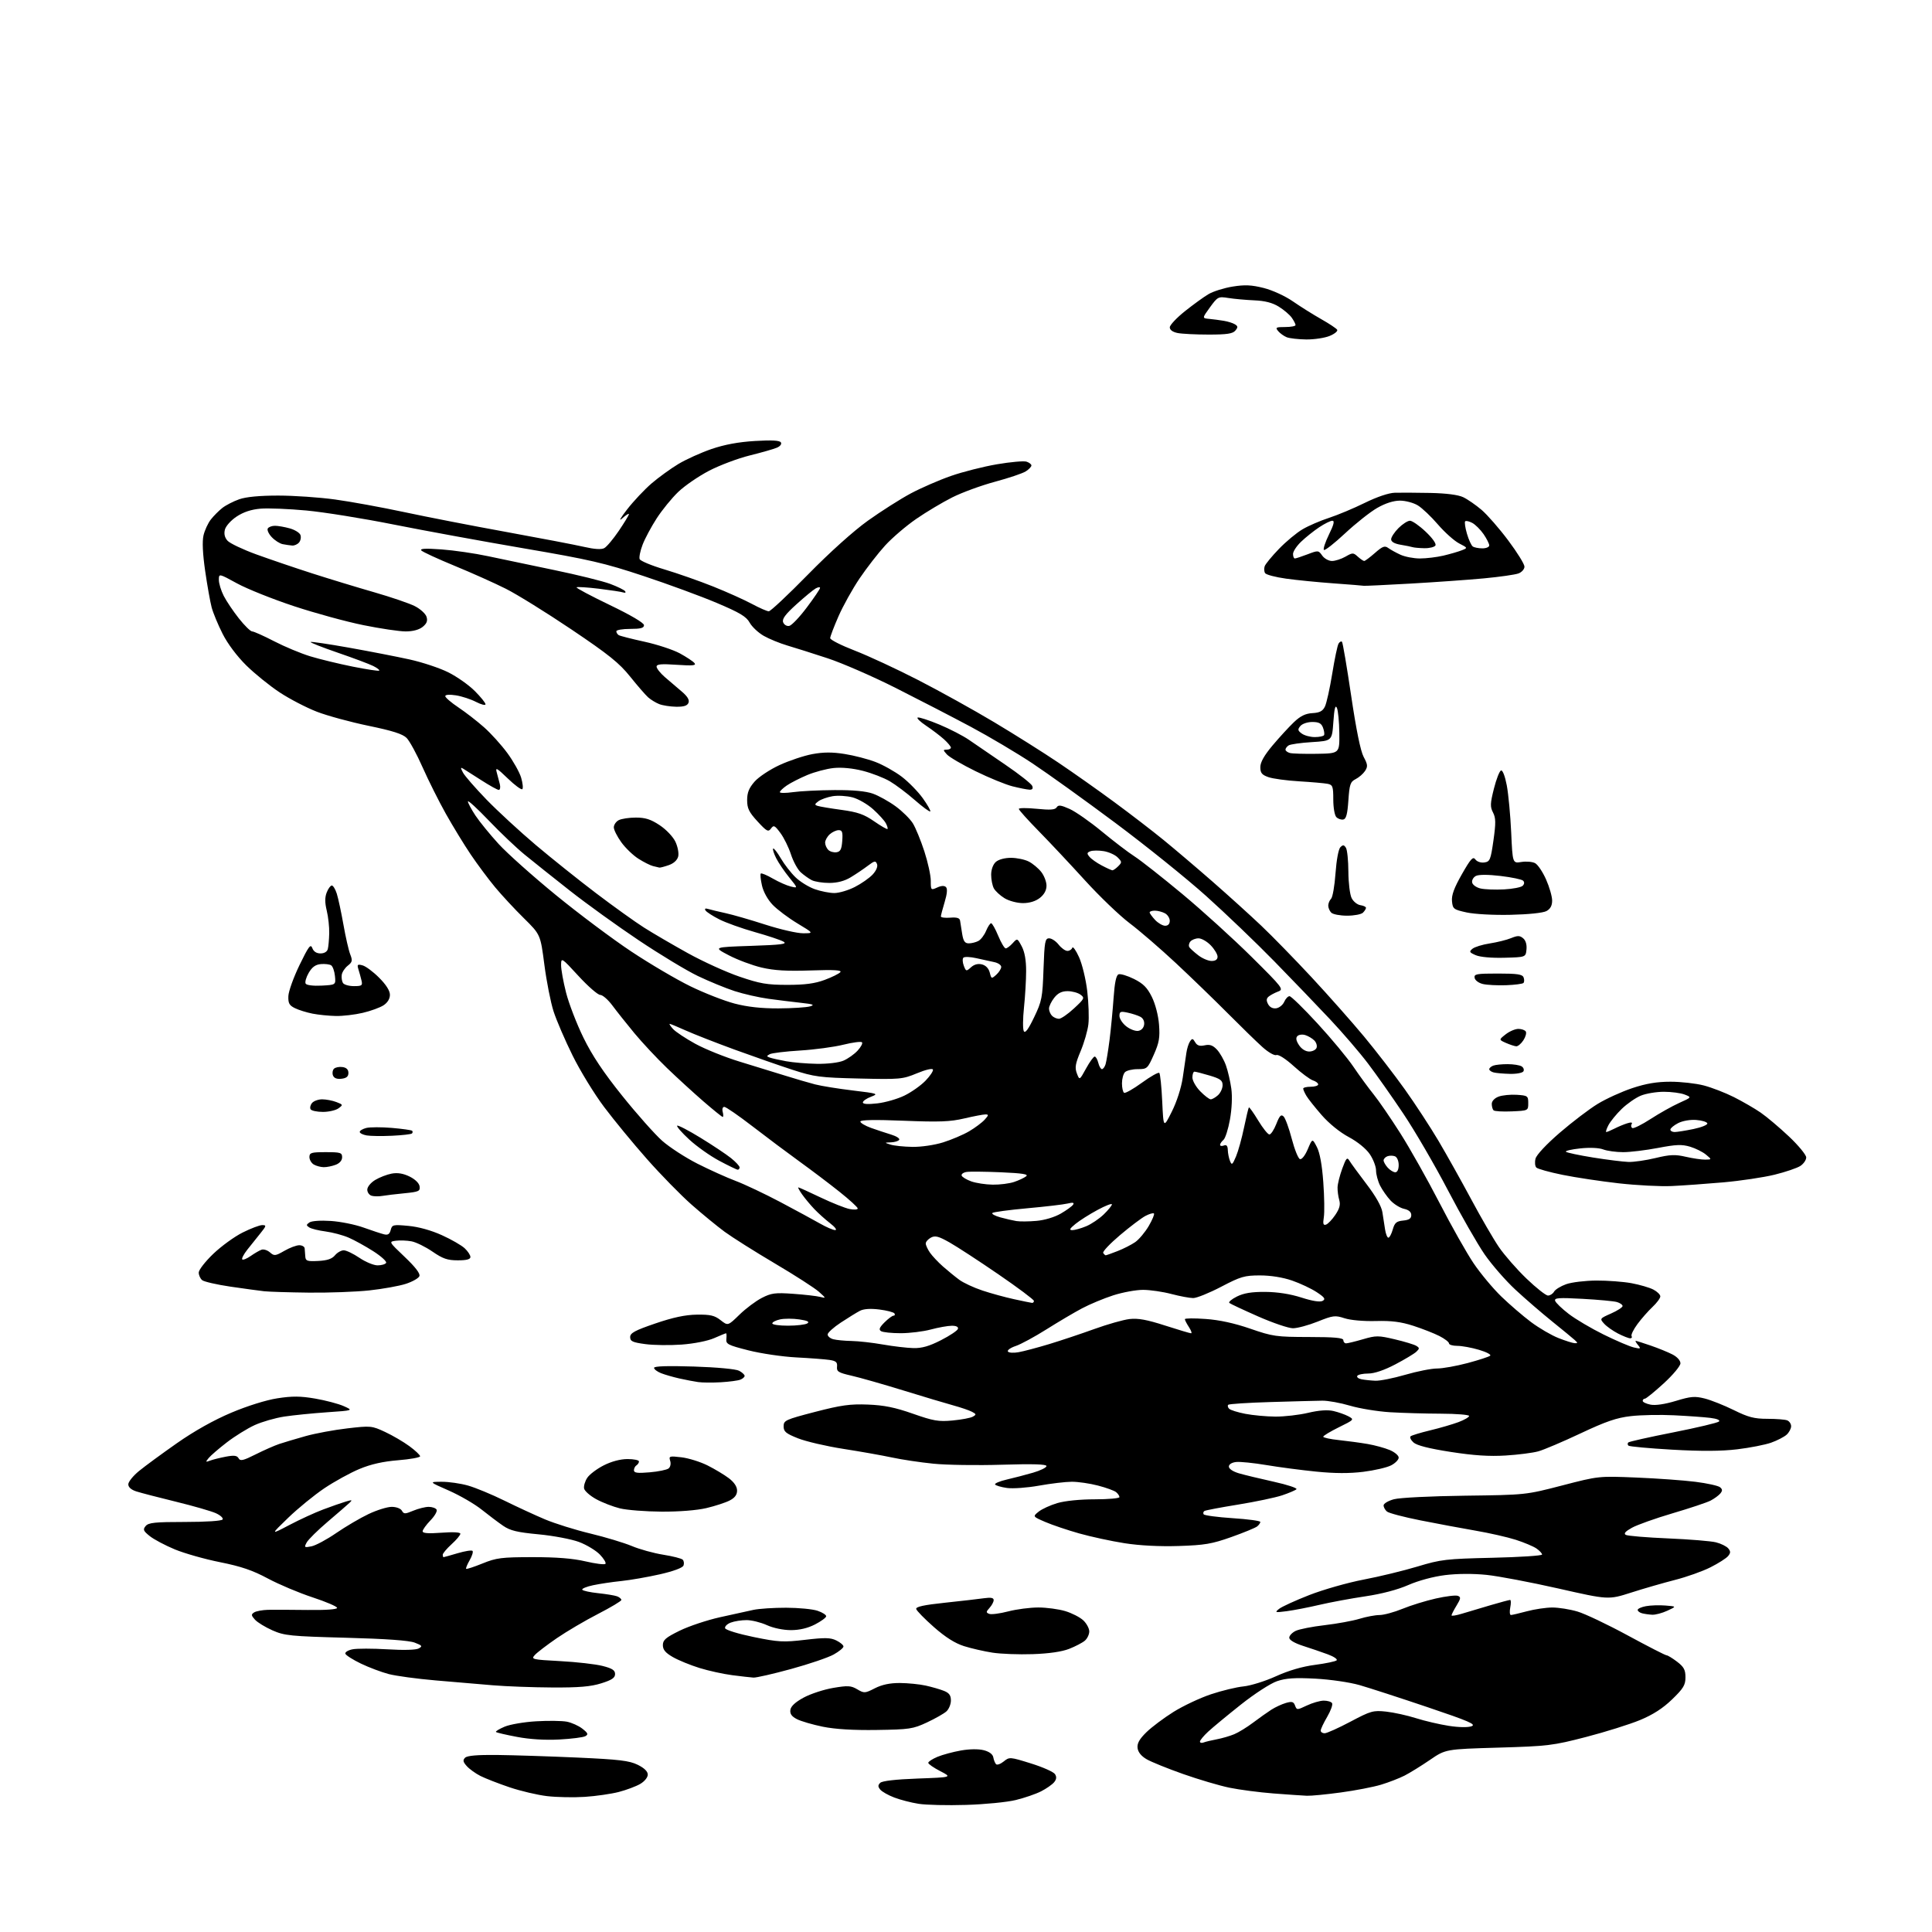<?xml version="1.0" encoding="UTF-8" standalone="no"?>
<svg 
  version="1.1" 
  xmlns="http://www.w3.org/2000/svg" 
  xmlns:xlink="http://www.w3.org/1999/xlink" 
  xmlns:svg="http://www.w3.org/2000/svg"
  xmlns:rdf="http://www.w3.org/1999/02/22-rdf-syntax-ns#"
  xmlns:cc="http://creativecommons.org/ns#"
  xmlns:dc="http://purl.org/dc/elements/1.1/"
  viewBox="0 0 768 768"
  width="768"
  height="768"
>
<style>svg {background-color: white; }</style>"
<path stroke="none" fill="black" fill-rule="evenodd" d="M384.00,717.48C376.57,717.71 368.09,717.51 365.15,717.04C362.20,716.58 357.85,715.45 355.48,714.54C353.10,713.64 350.60,712.22 349.92,711.40C348.96,710.24 348.95,709.65 349.89,708.71C350.66,707.94 356.04,707.32 364.80,707.00C378.50,706.50 378.50,706.50 373.75,704.05C371.14,702.70 369.00,701.22 369.00,700.75C369.00,700.28 370.64,699.21 372.65,698.37C374.66,697.53 378.85,696.40 381.97,695.85C385.42,695.24 388.99,695.20 391.07,695.74C393.26,696.30 394.62,697.33 394.85,698.56C395.04,699.63 395.53,700.86 395.94,701.29C396.35,701.72 397.72,701.24 398.99,700.21C401.26,698.37 401.45,698.38 409.84,701.00C414.54,702.46 418.83,704.37 419.38,705.25C420.09,706.36 419.98,707.32 419.01,708.49C418.25,709.40 415.93,711.02 413.85,712.08C411.77,713.14 407.24,714.70 403.78,715.54C400.33,716.39 391.43,717.26 384.00,717.48zM232.50,714.28C228.10,714.57 221.35,714.44 217.50,713.99C213.65,713.54 206.90,711.95 202.50,710.46C198.10,708.97 192.93,706.95 191.00,705.98C189.07,705.01 186.63,703.25 185.57,702.08C184.05,700.40 183.91,699.69 184.87,698.73C185.72,697.88 189.73,697.54 197.80,697.63C204.23,697.71 218.50,698.17 229.50,698.66C246.16,699.41 250.17,699.89 253.50,701.53C256.12,702.82 257.50,704.17 257.50,705.44C257.50,706.55 256.20,708.15 254.50,709.14C252.84,710.11 249.02,711.54 246.00,712.33C242.97,713.11 236.90,713.99 232.50,714.28zM519.50,713.84C517.85,713.77 511.88,713.36 506.23,712.93C500.58,712.49 492.70,711.46 488.73,710.64C484.75,709.82 476.47,707.37 470.31,705.20C464.16,703.03 457.63,700.39 455.81,699.33C453.67,698.09 452.39,696.50 452.20,694.86C451.98,693.01 452.93,691.32 455.70,688.60C457.79,686.55 462.65,682.91 466.50,680.50C470.35,678.10 477.03,674.95 481.35,673.51C485.67,672.06 491.52,670.65 494.35,670.37C497.18,670.08 502.98,668.27 507.24,666.33C512.26,664.05 517.71,662.46 522.74,661.81C527.01,661.25 530.88,660.44 531.33,660.01C531.79,659.58 530.22,658.51 527.83,657.63C525.45,656.75 521.02,655.24 518.00,654.27C514.59,653.17 512.50,651.93 512.50,651.01C512.50,650.20 513.66,648.97 515.07,648.29C516.49,647.61 521.67,646.60 526.57,646.03C531.48,645.46 537.71,644.32 540.41,643.50C543.11,642.67 546.71,642.00 548.41,642.00C550.11,641.99 554.20,640.88 557.50,639.53C560.80,638.17 566.77,636.33 570.76,635.43C574.75,634.53 578.69,634.05 579.51,634.37C580.79,634.86 580.71,635.42 579.01,638.22C577.91,640.02 577.01,641.78 577.00,642.13C577.00,642.47 578.91,642.16 581.25,641.44C583.59,640.72 588.68,639.20 592.57,638.07C596.46,636.93 599.94,636.00 600.30,636.00C600.66,636.00 600.68,637.35 600.35,639.00C600.02,640.65 600.14,641.99 600.62,641.99C601.11,641.98 603.98,641.31 607.00,640.50C610.02,639.69 614.56,639.02 617.07,639.01C619.58,639.01 624.08,639.72 627.07,640.61C630.06,641.49 639.05,645.76 647.06,650.11C655.06,654.45 662.00,658.00 662.46,658.00C662.93,658.00 664.82,659.15 666.66,660.55C669.37,662.62 670.00,663.79 670.00,666.74C670.00,669.83 669.19,671.17 664.71,675.51C661.04,679.07 657.12,681.59 651.96,683.74C647.86,685.44 638.20,688.47 630.50,690.47C617.26,693.90 615.36,694.13 595.58,694.71C574.65,695.32 574.65,695.32 568.41,699.60C564.97,701.95 560.43,704.76 558.33,705.83C556.22,706.90 552.02,708.53 549.00,709.44C545.98,710.36 538.77,711.75 533.00,712.53C527.23,713.32 521.15,713.91 519.50,713.84zM478.43,692.67C479.21,692.36 481.58,691.80 483.68,691.40C485.78,691.01 488.90,690.10 490.62,689.38C492.34,688.67 495.71,686.60 498.12,684.78C500.53,682.97 503.79,680.65 505.38,679.63C506.96,678.62 509.57,677.41 511.18,676.95C513.58,676.26 514.23,676.44 514.80,677.98C515.48,679.81 515.60,679.81 519.50,677.96C521.70,676.92 524.71,676.05 526.19,676.03C527.67,676.02 529.17,676.46 529.52,677.03C529.87,677.60 529.00,680.04 527.58,682.46C526.16,684.88 525.00,687.34 525.00,687.93C525.00,688.52 525.70,689.00 526.56,689.00C527.43,689.00 532.04,686.93 536.81,684.40C544.94,680.10 545.86,679.84 551.00,680.39C554.02,680.72 559.37,681.89 562.87,683.00C566.37,684.11 572.24,685.48 575.91,686.05C579.89,686.67 583.54,686.73 584.96,686.21C586.94,685.48 584.02,684.21 567.42,678.61C556.46,674.91 544.35,670.98 540.50,669.87C536.58,668.74 528.83,667.61 522.87,667.29C514.66,666.86 511.20,667.09 507.63,668.30C505.05,669.18 498.70,673.29 493.26,677.61C487.89,681.87 482.04,686.71 480.25,688.37C478.46,690.03 477.00,691.80 477.00,692.30C477.00,692.80 477.64,692.97 478.43,692.67zM222.33,691.48C216.72,691.78 210.60,691.41 205.56,690.45C201.19,689.63 197.41,688.75 197.16,688.49C196.90,688.23 198.45,687.29 200.60,686.38C202.74,685.48 208.39,684.51 213.14,684.24C217.89,683.96 223.36,684.03 225.29,684.39C227.22,684.76 230.01,686.01 231.50,687.18C233.75,688.95 233.95,689.45 232.68,690.16C231.84,690.63 227.19,691.22 222.33,691.48zM348.50,687.69C339.24,687.83 332.00,687.39 327.10,686.40C323.04,685.57 318.40,684.22 316.79,683.39C314.69,682.31 313.96,681.27 314.19,679.69C314.39,678.24 316.19,676.59 319.50,674.80C322.25,673.32 327.52,671.59 331.21,670.97C337.04,669.98 338.28,670.05 340.78,671.53C343.51,673.14 343.83,673.13 347.78,671.11C350.61,669.67 353.75,669.01 357.71,669.02C360.89,669.04 365.52,669.50 368.00,670.05C370.48,670.60 373.74,671.54 375.25,672.15C377.31,672.97 378.00,673.93 378.00,675.97C378.00,677.46 377.20,679.41 376.22,680.30C375.25,681.18 371.76,683.16 368.47,684.70C362.93,687.29 361.50,687.50 348.50,687.69zM219.50,670.80C211.80,670.76 201.22,670.37 196.00,669.93C190.78,669.50 180.49,668.62 173.15,667.99C165.80,667.36 157.43,666.22 154.53,665.47C151.64,664.71 146.66,662.84 143.46,661.30C140.27,659.76 137.49,658.00 137.29,657.38C137.09,656.77 138.36,655.98 140.12,655.63C141.89,655.27 148.13,655.28 154.00,655.63C160.53,656.03 165.37,655.89 166.46,655.28C168.03,654.40 167.84,654.12 164.87,652.98C162.64,652.11 153.42,651.45 137.50,651.03C115.47,650.44 113.07,650.20 108.32,648.10C105.47,646.84 102.34,644.93 101.36,643.85C99.83,642.15 99.78,641.75 101.04,640.95C101.84,640.45 104.30,639.99 106.50,639.93C108.70,639.88 115.79,639.91 122.25,639.99C129.44,640.09 134.00,639.76 134.00,639.16C134.00,638.61 129.61,636.73 124.25,634.97C118.89,633.21 110.90,629.84 106.50,627.49C100.43,624.23 95.85,622.67 87.50,621.00C81.45,619.80 73.35,617.50 69.50,615.91C65.65,614.31 61.16,611.93 59.53,610.62C56.96,608.56 56.74,608.02 57.90,606.62C59.02,605.27 61.59,605.00 73.56,605.00C81.94,605.00 88.14,604.59 88.49,604.01C88.83,603.46 87.62,602.34 85.80,601.52C83.99,600.70 76.88,598.65 70.00,596.97C63.12,595.29 56.04,593.45 54.25,592.88C52.17,592.22 51.00,591.20 51.00,590.04C51.00,589.05 52.92,586.66 55.27,584.74C57.63,582.81 64.40,577.84 70.33,573.69C77.23,568.86 85.00,564.50 91.92,561.58C98.33,558.87 105.79,556.54 110.25,555.85C116.16,554.93 119.38,554.95 125.29,555.96C129.42,556.67 134.54,558.02 136.65,558.96C140.50,560.68 140.50,560.68 130.00,561.40C124.22,561.80 116.58,562.57 113.00,563.11C109.42,563.66 104.13,565.18 101.24,566.50C98.35,567.82 93.38,570.90 90.19,573.35C87.01,575.80 83.75,578.61 82.95,579.59C81.63,581.21 81.68,581.31 83.50,580.62C84.60,580.20 87.42,579.50 89.77,579.05C93.07,578.43 94.22,578.58 94.85,579.69C95.52,580.89 96.66,580.63 101.58,578.16C104.83,576.52 109.08,574.65 111.00,574.00C112.92,573.36 117.65,571.95 121.50,570.87C125.35,569.79 132.81,568.41 138.07,567.80C147.36,566.72 147.80,566.76 153.07,569.22C156.06,570.61 160.41,573.16 162.75,574.88C165.09,576.60 167.00,578.41 167.00,578.89C167.00,579.37 163.06,580.08 158.25,580.47C152.24,580.96 147.43,582.04 142.88,583.94C139.25,585.45 132.98,588.90 128.96,591.59C124.95,594.29 118.47,599.57 114.58,603.33C107.50,610.17 107.50,610.17 115.00,606.23C119.12,604.06 125.20,601.27 128.50,600.03C131.80,598.79 135.83,597.38 137.45,596.90C139.97,596.15 140.19,596.22 138.95,597.39C138.15,598.14 134.25,601.53 130.27,604.91C126.29,608.29 122.53,612.01 121.90,613.18C120.84,615.16 120.96,615.26 123.82,614.69C125.50,614.35 129.94,611.97 133.68,609.39C137.43,606.82 143.20,603.42 146.50,601.86C149.80,600.29 153.94,599.00 155.70,599.00C157.53,599.00 159.27,599.65 159.76,600.53C160.53,601.90 160.99,601.90 164.27,600.53C166.29,599.69 169.05,599.00 170.41,599.00C171.77,599.00 173.18,599.49 173.55,600.09C173.92,600.68 172.82,602.62 171.11,604.38C169.40,606.15 168.00,608.10 168.00,608.72C168.00,609.50 170.27,609.67 175.50,609.28C180.13,608.93 183.00,609.09 183.00,609.69C183.00,610.24 181.43,612.11 179.50,613.86C177.57,615.62 176.00,617.49 176.00,618.02C176.00,618.56 176.14,619.00 176.32,619.00C176.49,619.00 179.01,618.29 181.92,617.43C184.82,616.57 187.48,616.15 187.83,616.50C188.18,616.84 187.67,618.51 186.70,620.20C185.73,621.89 185.10,623.43 185.30,623.63C185.50,623.83 188.43,622.87 191.81,621.50C197.33,619.26 199.37,619.00 211.73,618.99C221.19,618.98 227.77,619.50 232.74,620.67C236.72,621.60 240.28,622.05 240.66,621.67C241.04,621.29 240.07,619.64 238.49,617.99C236.92,616.35 233.18,614.09 230.17,612.96C227.17,611.84 219.94,610.47 214.11,609.92C205.60,609.12 202.81,608.45 200.00,606.52C198.07,605.20 194.22,602.29 191.43,600.07C188.64,597.84 182.79,594.45 178.43,592.53C170.50,589.05 170.50,589.05 175.57,589.03C178.36,589.01 183.08,589.69 186.07,590.54C189.06,591.39 195.55,594.08 200.50,596.52C205.45,598.96 212.72,602.32 216.66,603.98C220.61,605.64 228.71,608.17 234.66,609.60C240.62,611.03 248.03,613.27 251.13,614.56C254.22,615.86 259.85,617.42 263.63,618.02C267.41,618.62 270.90,619.51 271.38,619.99C271.87,620.47 272.01,621.53 271.70,622.33C271.36,623.23 267.68,624.59 262.32,625.81C257.47,626.91 250.57,628.11 247.00,628.48C243.43,628.84 238.36,629.60 235.74,630.16C233.13,630.71 231.20,631.52 231.46,631.94C231.72,632.36 234.58,632.98 237.80,633.32C241.03,633.66 244.42,634.22 245.33,634.57C246.25,634.93 247.00,635.57 247.00,636.01C247.00,636.44 242.84,638.93 237.75,641.55C232.66,644.16 225.29,648.50 221.36,651.19C217.44,653.89 213.49,656.90 212.60,657.89C211.04,659.61 211.49,659.72 222.73,660.32C229.21,660.67 236.75,661.53 239.50,662.23C243.37,663.21 244.50,663.94 244.50,665.46C244.50,666.97 243.22,667.83 239.00,669.15C234.82,670.46 230.13,670.86 219.50,670.80zM299.51,666.87C298.40,666.80 294.60,666.37 291.06,665.91C287.52,665.45 281.67,664.17 278.06,663.05C274.45,661.93 269.70,659.99 267.50,658.73C264.53,657.03 263.50,655.80 263.50,653.97C263.50,651.92 264.63,650.95 270.19,648.22C273.87,646.42 281.07,644.02 286.19,642.88C291.31,641.74 297.30,640.42 299.50,639.95C301.70,639.47 307.55,639.09 312.50,639.10C317.45,639.11 323.07,639.65 325.00,640.31C326.93,640.96 328.46,641.95 328.42,642.50C328.37,643.05 326.37,644.51 323.96,645.75C321.08,647.23 317.80,648.00 314.40,648.00C311.37,648.00 307.40,647.18 304.86,646.02C302.46,644.93 298.84,644.03 296.82,644.02C294.79,644.01 291.94,644.45 290.48,645.01C289.03,645.56 288.02,646.57 288.25,647.26C288.47,647.95 293.53,649.50 299.58,650.74C309.48,652.77 311.40,652.87 320.07,651.85C327.94,650.92 330.15,650.97 332.46,652.11C334.01,652.87 335.29,653.95 335.29,654.50C335.30,655.05 333.55,656.49 331.40,657.69C329.24,658.90 321.64,661.48 314.50,663.44C307.36,665.40 300.62,666.94 299.51,666.87zM410.50,657.55C405.00,657.74 397.80,657.47 394.50,656.95C391.20,656.44 386.13,655.28 383.24,654.37C379.64,653.24 375.85,650.84 371.24,646.79C367.53,643.52 364.37,640.29 364.21,639.60C364.00,638.70 367.26,637.99 375.71,637.10C382.19,636.41 389.19,635.61 391.25,635.31C393.91,634.94 395.00,635.15 395.00,636.06C395.00,636.77 394.26,638.16 393.36,639.15C391.93,640.74 391.91,641.03 393.24,641.54C394.07,641.86 397.46,641.42 400.77,640.56C404.08,639.70 409.46,639.00 412.74,639.00C416.01,639.00 420.83,639.65 423.46,640.44C426.09,641.23 429.31,642.88 430.62,644.11C431.93,645.34 433.00,647.33 433.00,648.52C433.00,649.71 432.21,651.36 431.25,652.19C430.29,653.01 427.48,654.48 425.00,655.45C422.09,656.59 416.96,657.33 410.50,657.55zM656.78,641.88C655.53,641.82 653.71,641.56 652.75,641.31C651.79,641.06 651.00,640.46 651.00,639.97C651.00,639.49 652.47,638.81 654.27,638.48C656.07,638.14 659.56,638.02 662.02,638.22C666.50,638.57 666.50,638.57 662.78,640.29C660.74,641.23 658.04,641.95 656.78,641.88zM511.50,640.47C506.86,641.07 506.64,641.00 508.44,639.56C509.50,638.70 514.91,636.23 520.46,634.06C526.01,631.89 535.71,629.13 542.02,627.92C548.34,626.72 558.00,624.37 563.50,622.71C572.81,619.90 574.86,619.66 593.25,619.24C604.11,618.99 613.00,618.41 613.00,617.95C613.00,617.49 612.01,616.42 610.80,615.57C609.59,614.72 605.87,613.16 602.55,612.09C599.22,611.03 592.00,609.39 586.50,608.45C581.00,607.50 571.14,605.66 564.60,604.36C558.05,603.06 552.09,601.49 551.35,600.87C550.61,600.26 550.00,599.15 550.00,598.42C550.00,597.68 551.85,596.58 554.12,595.97C556.41,595.35 568.91,594.73 582.37,594.56C606.50,594.25 606.50,594.25 621.00,590.49C635.50,586.73 635.50,586.73 650.50,587.35C658.75,587.69 669.31,588.45 673.97,589.04C678.63,589.63 683.02,590.60 683.73,591.19C684.74,592.03 684.76,592.58 683.84,593.70C683.18,594.49 681.44,595.75 679.97,596.52C678.50,597.28 671.72,599.54 664.90,601.55C658.08,603.56 650.80,606.15 648.73,607.30C646.07,608.77 645.35,609.62 646.28,610.14C647.01,610.55 654.56,611.18 663.06,611.54C671.55,611.90 680.14,612.60 682.13,613.10C684.13,613.60 686.32,614.69 687.01,615.51C687.99,616.70 687.98,617.32 686.93,618.58C686.21,619.45 683.07,621.45 679.95,623.02C676.84,624.60 670.51,626.85 665.89,628.03C661.28,629.21 653.42,631.47 648.44,633.07C639.38,635.97 639.38,635.97 619.46,631.45C608.50,628.97 595.66,626.53 590.93,626.04C585.62,625.50 579.31,625.53 574.46,626.13C569.79,626.71 563.84,628.31 559.83,630.07C555.61,631.93 549.20,633.61 542.78,634.56C537.13,635.40 528.90,636.92 524.50,637.95C520.10,638.98 514.25,640.11 511.50,640.47zM468.50,614.56C460.92,614.80 453.00,614.39 447.00,613.45C441.77,612.63 433.68,610.88 429.00,609.56C424.32,608.24 418.25,606.19 415.50,605.00C410.50,602.84 410.50,602.84 412.85,600.93C414.14,599.88 417.49,598.34 420.28,597.51C423.31,596.61 429.34,596.00 435.18,596.00C440.58,596.00 445.00,595.61 445.00,595.12C445.00,594.64 444.41,593.76 443.69,593.16C442.97,592.56 439.73,591.38 436.48,590.54C433.24,589.69 428.54,589.01 426.04,589.02C423.54,589.03 417.68,589.73 413.00,590.57C408.32,591.41 402.60,591.82 400.27,591.49C397.95,591.16 395.83,590.53 395.56,590.10C395.30,589.68 397.39,588.79 400.21,588.14C403.04,587.49 407.74,586.26 410.67,585.41C413.60,584.56 416.00,583.37 416.00,582.78C416.00,582.04 410.57,581.88 398.25,582.25C388.49,582.55 376.24,582.37 371.04,581.84C365.84,581.32 358.42,580.21 354.54,579.37C350.67,578.54 341.98,577.00 335.23,575.95C328.48,574.90 320.38,573.01 317.23,571.76C312.40,569.84 311.50,569.10 311.50,566.99C311.50,564.64 312.21,564.32 324.00,561.25C334.39,558.56 337.93,558.06 345.00,558.34C351.43,558.59 355.78,559.47 362.89,561.97C371.06,564.84 373.09,565.19 378.66,564.67C382.18,564.34 385.79,563.66 386.69,563.16C388.16,562.33 388.13,562.14 386.40,561.22C385.35,560.65 382.01,559.51 378.99,558.68C375.97,557.85 366.98,555.16 359.00,552.70C351.02,550.24 341.80,547.61 338.50,546.86C333.26,545.66 332.53,545.21 332.73,543.29C332.92,541.51 332.34,540.99 329.73,540.59C327.95,540.33 322.00,539.87 316.50,539.59C311.00,539.30 302.45,538.04 297.50,536.78C289.34,534.71 288.52,534.29 288.74,532.25C288.87,531.01 288.81,530.00 288.62,530.00C288.42,530.00 286.28,530.87 283.88,531.93C281.33,533.05 275.94,534.12 271.00,534.49C266.32,534.83 259.80,534.75 256.50,534.30C251.45,533.62 250.50,533.18 250.50,531.51C250.50,529.89 252.34,528.89 260.50,526.10C267.58,523.68 272.40,522.66 277.02,522.59C282.38,522.52 284.05,522.91 286.45,524.79C289.36,527.07 289.36,527.07 293.93,522.62C296.44,520.17 300.44,517.17 302.82,515.95C306.61,514.00 308.14,513.80 315.32,514.31C319.82,514.63 324.62,515.18 326.00,515.53C328.45,516.15 328.44,516.11 325.50,513.48C323.85,512.01 315.98,506.94 308.00,502.23C300.02,497.51 291.06,491.85 288.07,489.66C285.08,487.46 279.14,482.59 274.86,478.82C270.59,475.05 262.62,466.91 257.17,460.73C251.71,454.56 244.04,445.24 240.14,440.04C236.23,434.84 230.58,425.61 227.59,419.54C224.59,413.47 221.20,405.59 220.05,402.03C218.90,398.47 217.26,390.14 216.40,383.53C214.84,371.50 214.84,371.50 208.25,365.00C204.62,361.43 199.47,355.88 196.80,352.67C194.14,349.46 189.78,343.61 187.12,339.67C184.46,335.73 180.02,328.45 177.24,323.50C174.46,318.55 170.30,310.23 167.98,305.00C165.67,299.77 162.81,294.53 161.64,293.35C160.07,291.77 156.04,290.49 146.50,288.52C139.36,287.04 130.11,284.53 125.96,282.92C121.81,281.32 115.17,277.87 111.20,275.26C107.23,272.64 101.24,267.80 97.89,264.50C94.23,260.89 90.48,255.90 88.50,251.97C86.68,248.38 84.72,243.65 84.14,241.47C83.56,239.29 82.40,232.78 81.56,227.00C80.57,220.10 80.34,215.23 80.90,212.81C81.38,210.78 82.69,207.94 83.82,206.50C84.95,205.06 87.00,203.00 88.38,201.92C89.75,200.84 92.76,199.29 95.06,198.48C97.81,197.51 103.14,197.00 110.59,197.00C116.83,197.00 127.01,197.70 133.22,198.56C139.42,199.41 151.79,201.67 160.69,203.57C169.60,205.48 187.94,209.05 201.45,211.50C214.96,213.96 228.81,216.61 232.23,217.40C236.32,218.34 239.04,218.51 240.20,217.89C241.17,217.38 243.77,214.29 245.98,211.03C248.19,207.77 250.00,204.78 250.00,204.38C250.00,203.98 248.79,204.74 247.32,206.08C245.80,207.45 246.65,205.89 249.29,202.50C251.85,199.20 256.24,194.54 259.04,192.14C261.84,189.74 266.62,186.28 269.66,184.45C272.70,182.62 278.63,179.94 282.84,178.49C288.03,176.72 293.59,175.69 300.11,175.30C306.75,174.90 309.93,175.07 310.41,175.86C310.82,176.52 310.15,177.40 308.81,177.97C307.54,178.51 302.68,179.90 298.00,181.06C293.32,182.22 286.07,184.95 281.89,187.12C277.70,189.30 272.17,193.09 269.61,195.55C267.04,198.01 263.18,202.75 261.03,206.08C258.88,209.41 256.36,214.11 255.44,216.53C254.51,218.95 253.99,221.52 254.27,222.25C254.55,222.98 258.99,224.83 264.14,226.36C269.29,227.90 278.00,230.95 283.50,233.15C289.00,235.35 295.94,238.47 298.93,240.08C301.91,241.68 304.92,243.00 305.61,243.00C306.29,243.00 313.30,236.43 321.18,228.39C329.84,219.56 339.26,211.09 345.00,206.98C350.23,203.24 357.88,198.38 362.00,196.17C366.12,193.97 373.33,190.83 378.01,189.20C382.69,187.56 390.92,185.48 396.30,184.56C401.68,183.64 406.97,183.17 408.04,183.51C409.12,183.86 410.00,184.54 410.00,185.04C410.00,185.54 408.99,186.60 407.75,187.38C406.51,188.17 401.03,190.02 395.56,191.49C390.09,192.96 382.44,195.76 378.56,197.71C374.68,199.66 368.22,203.51 364.21,206.28C360.20,209.04 354.65,213.79 351.87,216.83C349.09,219.87 344.52,225.77 341.70,229.93C338.89,234.09 335.11,240.88 333.31,245.00C331.50,249.12 330.02,253.03 330.01,253.67C330.01,254.32 334.39,256.54 339.75,258.61C345.11,260.68 356.44,265.94 364.91,270.29C373.39,274.64 386.99,282.18 395.13,287.05C403.27,291.91 414.79,299.16 420.72,303.16C426.65,307.15 436.68,314.23 443.00,318.89C449.32,323.54 458.10,330.29 462.50,333.88C466.90,337.47 475.67,344.92 482.00,350.45C488.32,355.98 497.05,363.88 501.39,368.00C505.74,372.12 514.74,381.36 521.40,388.51C528.05,395.67 537.42,406.25 542.21,412.01C547.00,417.78 554.29,427.23 558.41,433.00C562.53,438.77 568.56,448.00 571.82,453.50C575.07,459.00 580.92,469.46 584.83,476.75C588.73,484.04 593.69,492.59 595.85,495.75C598.01,498.91 602.93,504.54 606.79,508.25C610.65,511.96 614.50,515.00 615.35,515.00C616.20,515.00 617.29,514.30 617.77,513.44C618.25,512.59 620.41,511.26 622.57,510.49C624.73,509.72 630.13,509.07 634.57,509.04C639.00,509.02 645.29,509.49 648.55,510.09C651.80,510.69 655.71,511.83 657.23,512.62C658.75,513.41 660.00,514.63 660.00,515.34C660.00,516.05 658.59,517.95 656.87,519.56C655.15,521.18 652.46,524.24 650.89,526.37C649.32,528.51 648.28,530.64 648.58,531.12C648.87,531.61 648.62,532.00 648.02,532.00C647.41,532.00 645.25,531.15 643.21,530.11C641.17,529.06 638.68,527.30 637.67,526.19C635.87,524.20 635.91,524.13 640.42,522.14C642.94,521.02 645.00,519.69 645.00,519.17C645.00,518.66 643.99,517.94 642.75,517.58C641.51,517.22 635.38,516.65 629.11,516.31C619.59,515.79 617.81,515.92 618.19,517.09C618.44,517.87 620.87,520.21 623.58,522.29C626.28,524.37 632.55,528.08 637.50,530.52C642.45,532.96 647.85,535.27 649.50,535.64C652.21,536.27 652.37,536.17 651.13,534.67C650.37,533.75 649.96,533.00 650.22,533.00C650.48,533.00 653.16,533.85 656.18,534.89C659.20,535.93 663.10,537.52 664.84,538.42C666.69,539.37 668.00,540.83 668.00,541.94C668.00,542.98 665.05,546.53 661.36,549.91C657.70,553.26 654.33,556.00 653.86,556.00C653.38,556.00 653.00,556.39 653.00,556.88C653.00,557.36 654.40,558.03 656.11,558.37C658.05,558.76 661.81,558.20 666.15,556.89C672.12,555.07 673.71,554.94 677.65,555.93C680.17,556.57 685.38,558.64 689.23,560.54C694.97,563.38 697.35,564.00 702.53,564.00C706.00,564.00 709.55,564.27 710.42,564.61C711.29,564.94 712.00,566.00 712.00,566.95C712.00,567.91 711.19,569.42 710.20,570.32C709.21,571.21 706.44,572.64 704.04,573.49C701.64,574.33 695.59,575.52 690.59,576.12C684.29,576.88 676.35,576.93 664.74,576.27C655.52,575.74 647.69,575.02 647.32,574.66C646.96,574.30 646.94,573.73 647.27,573.40C647.60,573.06 655.65,571.26 665.15,569.39C674.65,567.51 682.83,565.57 683.33,565.07C683.88,564.52 682.50,563.95 679.87,563.63C677.47,563.33 671.00,562.87 665.50,562.60C660.00,562.32 652.26,562.47 648.30,562.93C642.62,563.58 638.38,565.04 628.30,569.79C621.26,573.11 613.70,576.32 611.50,576.93C609.30,577.54 603.45,578.29 598.50,578.59C592.06,578.99 585.86,578.59 576.67,577.16C568.04,575.82 563.21,574.59 561.90,573.41C560.83,572.44 560.30,571.34 560.73,570.96C561.15,570.58 564.65,569.52 568.50,568.59C572.35,567.67 577.41,566.19 579.75,565.32C582.09,564.44 584.00,563.34 584.00,562.86C584.00,562.39 578.94,561.98 572.75,561.96C566.56,561.94 557.45,561.68 552.50,561.38C547.55,561.07 540.41,559.90 536.64,558.78C532.86,557.66 527.91,556.76 525.64,556.79C523.36,556.82 514.15,557.06 505.18,557.33C496.20,557.59 488.58,558.09 488.24,558.42C487.91,558.76 488.07,559.47 488.60,560.00C489.13,560.53 492.03,561.44 495.04,562.02C498.04,562.60 503.43,563.10 507.00,563.12C510.57,563.14 516.42,562.47 520.00,561.62C524.28,560.61 527.70,560.36 530.02,560.89C531.96,561.33 534.65,562.28 535.99,562.99C538.40,564.28 538.34,564.35 532.22,567.36C528.80,569.05 526.00,570.74 526.00,571.12C526.00,571.49 528.81,572.10 532.25,572.46C535.69,572.83 540.82,573.52 543.66,574.01C546.50,574.50 550.44,575.57 552.41,576.40C554.39,577.22 556.00,578.58 556.00,579.42C556.00,580.26 554.65,581.65 552.99,582.50C551.34,583.36 546.38,584.51 541.98,585.06C536.49,585.75 530.60,585.73 523.24,584.99C517.33,584.40 508.39,583.23 503.37,582.38C498.34,581.54 492.94,580.99 491.37,581.17C489.63,581.37 488.50,582.09 488.50,583.00C488.50,583.89 490.13,584.97 492.50,585.67C494.70,586.31 500.93,587.81 506.35,589.01C511.77,590.21 515.82,591.55 515.35,592.00C514.88,592.44 512.32,593.53 509.66,594.42C507.00,595.31 499.15,596.96 492.21,598.09C485.27,599.21 479.22,600.36 478.78,600.64C478.33,600.91 478.20,601.51 478.47,601.96C478.75,602.41 483.94,603.10 489.99,603.50C496.05,603.89 501.00,604.56 501.00,604.99C501.00,605.41 500.44,606.21 499.75,606.77C499.06,607.33 494.45,609.23 489.50,610.99C481.72,613.75 478.87,614.23 468.50,614.56zM263.00,600.90C256.68,600.86 249.23,600.28 246.46,599.61C243.69,598.93 239.42,597.28 236.97,595.93C234.52,594.58 232.37,592.67 232.18,591.69C231.99,590.71 232.55,588.80 233.44,587.46C234.32,586.11 237.26,583.89 239.98,582.51C243.10,580.93 246.61,580.00 249.47,580.00C251.96,580.00 254.00,580.42 254.00,580.94C254.00,581.46 253.55,582.16 253.00,582.50C252.45,582.84 252.00,583.72 252.00,584.46C252.00,585.51 253.41,585.69 258.25,585.27C261.69,584.98 265.07,584.28 265.77,583.73C266.50,583.15 266.77,581.86 266.41,580.71C265.81,578.82 266.09,578.73 270.90,579.30C273.72,579.64 278.38,581.09 281.26,582.53C284.14,583.98 287.96,586.27 289.75,587.63C291.84,589.22 293.00,590.96 293.00,592.53C293.00,594.20 292.09,595.42 290.05,596.47C288.43,597.31 284.26,598.67 280.80,599.49C277.01,600.38 269.93,600.94 263.00,600.90zM286.51,549.47C283.21,549.66 279.15,549.63 277.50,549.39C275.85,549.15 272.48,548.51 270.00,547.95C267.52,547.39 264.26,546.45 262.75,545.85C261.24,545.25 260.00,544.30 260.00,543.74C260.00,543.06 265.39,542.89 275.81,543.22C284.99,543.51 292.54,544.22 293.81,544.90C295.01,545.54 296.00,546.46 296.00,546.93C296.00,547.40 295.22,548.09 294.26,548.45C293.31,548.82 289.82,549.28 286.51,549.47zM546.73,548.86C548.51,548.94 553.85,547.88 558.60,546.50C563.34,545.12 569.03,544.00 571.24,544.00C573.45,544.00 578.91,543.03 583.38,541.84C587.85,540.65 591.89,539.33 592.37,538.91C592.86,538.49 590.86,537.44 587.94,536.58C585.02,535.71 581.14,535.00 579.32,535.00C577.49,535.00 576.00,534.56 576.00,534.02C576.00,533.48 574.28,532.16 572.18,531.09C570.08,530.02 565.41,528.19 561.80,527.02C556.90,525.44 553.14,524.96 546.87,525.13C542.00,525.26 536.81,524.79 534.46,524.02C530.72,522.80 529.91,522.90 523.79,525.35C520.14,526.81 515.72,528.00 513.97,528.00C512.22,528.00 506.00,525.89 500.14,523.31C494.29,520.73 489.14,518.32 488.69,517.95C488.25,517.58 489.60,516.43 491.69,515.39C494.45,514.02 497.57,513.51 503.00,513.55C507.85,513.59 512.92,514.38 517.34,515.80C521.77,517.22 524.74,517.68 525.76,517.12C527.03,516.40 526.60,515.76 523.41,513.65C521.26,512.23 516.84,510.15 513.59,509.03C509.91,507.77 505.12,507.00 500.87,507.00C494.73,507.00 493.19,507.45 485.45,511.50C480.71,513.98 475.71,516.00 474.32,516.00C472.93,516.00 469.02,515.27 465.64,514.38C462.26,513.49 457.22,512.75 454.42,512.74C451.63,512.73 446.28,513.71 442.52,514.92C438.77,516.13 433.18,518.46 430.10,520.10C427.02,521.73 420.68,525.48 416.00,528.43C411.32,531.38 405.83,534.36 403.78,535.05C401.74,535.73 400.33,536.72 400.65,537.24C400.97,537.76 402.87,537.89 404.86,537.53C406.86,537.18 412.32,535.73 417.00,534.32C421.68,532.90 429.77,530.20 435.00,528.31C440.23,526.42 446.52,524.63 449.00,524.34C452.37,523.95 455.92,524.59 463.10,526.91C468.39,528.61 473.05,530.00 473.47,530.00C473.89,530.00 473.50,528.89 472.62,527.54C471.73,526.18 471.00,524.77 471.00,524.39C471.00,524.02 474.71,523.98 479.25,524.31C484.72,524.69 490.70,526.00 497.00,528.17C505.92,531.26 507.34,531.46 520.25,531.48C530.58,531.49 534.00,531.81 534.00,532.75C534.00,533.44 534.49,534.00 535.10,534.00C535.70,534.00 538.72,533.27 541.81,532.37C547.02,530.85 547.94,530.86 554.46,532.40C558.33,533.31 562.17,534.48 563.00,534.99C564.33,535.82 564.33,536.09 563.00,537.35C562.17,538.13 558.39,540.40 554.60,542.39C550.20,544.69 546.32,546.00 543.91,546.00C541.82,546.00 539.86,546.42 539.54,546.93C539.23,547.44 539.99,548.05 541.24,548.29C542.48,548.53 544.96,548.79 546.73,548.86zM363.09,535.89C366.46,535.97 369.40,535.13 374.05,532.75C377.55,530.96 380.59,528.94 380.79,528.25C381.03,527.45 380.14,527.00 378.33,527.01C376.77,527.02 373.02,527.69 370.00,528.50C366.98,529.31 361.57,529.97 358.00,529.97C354.43,529.97 350.92,529.60 350.22,529.15C349.25,528.54 349.59,527.68 351.60,525.67C353.07,524.20 354.69,523.00 355.20,523.00C355.70,523.00 355.87,522.60 355.57,522.12C355.27,521.63 352.57,520.93 349.57,520.55C345.99,520.10 343.32,520.29 341.81,521.08C340.54,521.74 337.14,523.84 334.25,525.74C331.36,527.64 329.00,529.77 329.00,530.48C329.00,531.19 330.01,532.04 331.25,532.37C332.49,532.70 335.75,533.01 338.50,533.06C341.25,533.11 346.88,533.74 351.00,534.47C355.12,535.19 360.57,535.83 363.09,535.89zM625.96,533.94C627.25,533.99 627.25,533.84 625.96,532.66C625.16,531.93 621.12,528.61 617.00,525.29C612.88,521.97 606.31,516.30 602.42,512.69C598.52,509.08 593.01,502.75 590.16,498.64C587.32,494.52 580.74,483.03 575.55,473.10C570.37,463.18 562.42,449.53 557.90,442.78C553.38,436.02 547.02,426.99 543.76,422.71C540.51,418.42 533.74,410.54 528.73,405.21C523.72,399.87 513.74,389.49 506.56,382.14C499.38,374.79 487.20,363.12 479.50,356.21C471.80,349.29 455.60,336.25 443.50,327.22C431.40,318.19 416.48,307.48 410.35,303.41C404.22,299.34 393.23,292.83 385.94,288.93C378.65,285.04 365.22,278.09 356.09,273.49C346.97,268.89 334.77,263.58 329.00,261.68C323.23,259.78 316.02,257.50 313.00,256.61C309.98,255.72 305.73,253.98 303.58,252.75C301.42,251.51 298.91,249.15 298.00,247.50C296.67,245.09 294.09,243.55 284.92,239.67C278.64,237.01 265.52,232.19 255.78,228.96C240.26,223.80 234.35,222.44 208.28,217.99C191.90,215.19 168.60,210.92 156.50,208.51C144.40,206.09 128.77,203.58 121.77,202.93C114.76,202.28 106.58,201.95 103.58,202.20C99.90,202.51 96.80,203.53 94.08,205.33C91.81,206.83 89.76,209.11 89.40,210.54C88.97,212.24 89.32,213.70 90.46,214.96C91.40,215.99 96.51,218.42 101.83,220.36C107.15,222.29 117.12,225.69 124.00,227.90C130.88,230.11 142.01,233.50 148.74,235.43C155.47,237.37 162.75,239.85 164.92,240.96C167.08,242.06 169.17,243.96 169.55,245.17C170.07,246.79 169.66,247.85 168.02,249.19C166.59,250.34 164.13,251.00 161.26,251.00C158.78,251.00 151.23,249.88 144.48,248.51C137.72,247.15 125.29,243.75 116.85,240.96C108.41,238.17 98.24,234.10 94.25,231.92C87.00,227.95 87.00,227.95 87.00,230.51C87.00,231.93 87.87,234.78 88.93,236.86C89.99,238.94 92.70,242.97 94.95,245.82C97.20,248.67 99.58,251.00 100.24,251.00C100.89,251.00 104.82,252.76 108.96,254.90C113.11,257.05 119.56,259.74 123.31,260.89C127.05,262.03 134.66,263.88 140.21,264.99C145.77,266.11 150.51,266.82 150.75,266.58C150.99,266.34 149.91,265.51 148.34,264.73C146.78,263.95 140.45,261.58 134.28,259.46C128.11,257.34 123.24,255.42 123.46,255.20C123.68,254.99 130.53,256.00 138.68,257.45C146.83,258.90 157.67,261.01 162.76,262.13C167.85,263.25 174.81,265.56 178.22,267.27C181.63,268.97 186.35,272.30 188.71,274.66C191.07,277.02 193.00,279.40 193.00,279.96C193.00,280.51 191.31,280.09 189.25,279.03C187.19,277.96 183.59,276.78 181.25,276.41C178.67,276.01 177.00,276.13 177.00,276.73C177.00,277.27 179.36,279.30 182.25,281.23C185.14,283.16 189.72,286.71 192.43,289.12C195.15,291.52 199.30,296.12 201.67,299.34C204.04,302.56 206.50,306.95 207.15,309.10C207.79,311.25 208.01,313.32 207.64,313.70C207.26,314.07 204.65,312.16 201.84,309.44C197.55,305.29 196.85,304.90 197.45,307.00C197.84,308.38 198.40,310.51 198.70,311.75C198.99,312.99 198.80,314.00 198.27,314.00C197.74,314.00 194.65,312.29 191.41,310.20C188.16,308.11 184.89,306.03 184.15,305.58C183.03,304.90 183.02,305.17 184.05,307.13C184.74,308.43 188.95,313.26 193.40,317.86C197.86,322.45 206.68,330.58 213.00,335.92C219.32,341.25 230.12,349.89 237.00,355.10C243.88,360.32 252.43,366.45 256.00,368.72C259.57,370.99 267.43,375.57 273.45,378.91C279.47,382.24 288.69,386.44 293.95,388.23C302.10,391.02 304.89,391.50 313.00,391.50C319.99,391.50 323.91,390.98 327.81,389.53C330.73,388.45 333.54,387.06 334.05,386.44C334.72,385.63 331.55,385.45 322.24,385.77C312.81,386.09 307.74,385.79 302.75,384.62C299.04,383.74 293.19,381.56 289.75,379.76C283.50,376.50 283.50,376.50 298.50,376.00C310.68,375.59 313.11,375.28 311.45,374.32C310.32,373.67 305.19,371.96 300.06,370.52C294.92,369.07 288.56,366.80 285.93,365.46C283.30,364.13 280.83,362.53 280.45,361.91C279.99,361.17 280.39,360.98 281.62,361.36C282.66,361.67 285.75,362.41 288.50,363.01C291.25,363.60 298.33,365.65 304.23,367.55C310.13,369.45 316.88,371.00 319.23,370.99C323.50,370.99 323.50,370.99 317.00,367.07C313.43,364.92 309.00,361.60 307.17,359.70C305.18,357.64 303.46,354.53 302.89,351.99C302.36,349.65 302.15,347.52 302.42,347.25C302.69,346.98 304.84,347.87 307.20,349.24C309.57,350.60 312.78,352.03 314.35,352.40C317.21,353.09 317.21,353.09 313.73,348.80C311.81,346.43 309.48,343.00 308.55,341.16C307.62,339.32 307.07,337.60 307.34,337.33C307.61,337.06 308.97,338.79 310.37,341.18C311.76,343.57 314.39,346.96 316.21,348.72C318.02,350.48 321.47,352.61 323.88,353.46C326.28,354.31 329.78,355.00 331.66,355.00C333.53,355.00 337.19,353.92 339.78,352.60C342.38,351.28 345.57,349.05 346.88,347.65C348.32,346.10 349.01,344.46 348.63,343.48C348.08,342.06 347.63,342.14 344.94,344.18C343.25,345.46 340.21,347.51 338.18,348.73C335.74,350.22 332.88,350.97 329.68,350.98C327.04,350.99 323.89,350.49 322.68,349.88C321.48,349.26 319.50,347.84 318.28,346.73C317.06,345.62 315.32,342.41 314.41,339.61C313.49,336.80 311.61,332.97 310.21,331.11C307.96,328.08 307.55,327.89 306.47,329.37C305.40,330.83 304.80,330.51 301.13,326.53C297.73,322.84 297.00,321.34 297.00,318.06C297.00,315.07 297.74,313.23 299.96,310.70C301.58,308.85 306.05,305.89 309.89,304.12C313.73,302.35 319.60,300.39 322.94,299.77C327.34,298.96 330.86,298.94 335.75,299.72C339.46,300.30 344.98,301.73 348.00,302.89C351.02,304.04 355.72,306.68 358.44,308.74C361.15,310.81 364.92,314.66 366.81,317.29C368.70,319.93 370.04,322.29 369.79,322.55C369.53,322.80 366.76,320.77 363.63,318.03C360.50,315.29 356.03,311.93 353.70,310.56C351.36,309.19 346.55,307.33 343.00,306.42C338.98,305.39 334.60,304.97 331.41,305.30C328.58,305.59 323.85,306.85 320.89,308.09C317.92,309.34 314.26,311.21 312.75,312.25C311.24,313.29 310.00,314.47 310.00,314.89C310.00,315.30 312.36,315.30 315.25,314.89C318.14,314.48 325.51,314.11 331.62,314.07C339.10,314.02 344.14,314.49 346.98,315.49C349.31,316.31 353.39,318.59 356.05,320.54C358.72,322.49 361.79,325.54 362.88,327.30C363.97,329.07 366.02,334.05 367.43,338.38C368.84,342.71 370.00,347.99 370.00,350.11C370.00,353.86 370.06,353.93 372.53,352.81C374.18,352.05 375.39,351.99 376.04,352.64C376.68,353.28 376.50,355.32 375.52,358.56C374.70,361.28 374.02,363.86 374.01,364.29C374.00,364.73 375.67,364.95 377.71,364.79C380.41,364.58 381.49,364.91 381.65,366.00C381.77,366.82 382.14,369.19 382.48,371.25C382.95,374.14 383.55,375.00 385.11,375.00C386.22,375.00 387.94,374.57 388.93,374.04C389.92,373.51 391.29,371.71 391.98,370.04C392.68,368.37 393.58,367.00 393.99,367.00C394.40,367.00 395.67,369.25 396.81,372.00C397.95,374.75 399.29,377.00 399.79,377.00C400.28,377.00 401.52,376.08 402.54,374.95C404.40,372.90 404.40,372.90 406.16,376.20C407.32,378.39 407.91,381.69 407.90,386.00C407.90,389.57 407.51,396.10 407.05,400.50C406.58,404.90 406.55,409.13 406.98,409.90C407.51,410.88 408.77,409.20 411.07,404.40C414.15,397.99 414.42,396.62 414.81,385.25C415.20,374.26 415.43,373.00 417.05,373.00C418.04,373.00 419.74,374.12 420.82,375.50C421.90,376.88 423.47,378.00 424.31,378.00C425.15,378.00 426.02,377.44 426.25,376.75C426.49,376.06 427.69,377.75 428.94,380.50C430.19,383.26 431.65,389.31 432.20,394.00C432.74,398.68 432.95,404.59 432.65,407.14C432.36,409.69 430.97,414.50 429.57,417.84C427.47,422.83 427.20,424.40 428.07,426.69C429.13,429.47 429.13,429.47 431.73,424.73C433.16,422.13 434.70,420.00 435.15,420.00C435.60,420.00 436.24,421.12 436.59,422.50C436.93,423.88 437.59,425.00 438.04,425.00C438.49,425.00 439.14,424.14 439.47,423.09C439.80,422.04 440.52,417.65 441.07,413.34C441.61,409.03 442.33,401.52 442.67,396.66C443.09,390.61 443.71,387.66 444.64,387.31C445.39,387.02 448.14,387.85 450.75,389.14C454.44,390.98 456.03,392.56 457.87,396.27C459.26,399.08 460.44,403.61 460.73,407.27C461.13,412.46 460.79,414.46 458.66,419.25C456.19,424.81 455.99,425.00 452.26,425.00C450.13,425.00 447.86,425.54 447.20,426.20C446.54,426.86 446.00,428.86 446.00,430.64C446.00,432.42 446.38,434.12 446.85,434.41C447.31,434.69 450.50,432.89 453.94,430.39C457.37,427.89 460.48,426.14 460.84,426.50C461.20,426.86 461.73,431.96 462.00,437.83C462.50,448.50 462.50,448.50 465.81,441.90C467.78,437.98 469.55,432.49 470.16,428.40C470.72,424.60 471.37,420.15 471.61,418.50C471.84,416.85 472.48,414.82 473.03,414.00C473.90,412.70 474.18,412.74 475.10,414.31C475.88,415.64 476.89,415.96 478.88,415.53C480.91,415.08 482.13,415.51 483.76,417.24C484.95,418.52 486.57,421.35 487.34,423.55C488.12,425.74 489.07,429.89 489.47,432.76C489.90,435.88 489.68,440.80 488.93,445.00C488.24,448.86 487.07,452.52 486.34,453.13C485.60,453.75 485.00,454.63 485.00,455.09C485.00,455.56 485.68,455.68 486.50,455.36C487.56,454.95 488.02,455.47 488.07,457.14C488.11,458.44 488.50,460.40 488.94,461.50C489.64,463.27 489.92,463.06 491.34,459.70C492.22,457.61 493.65,452.45 494.52,448.23C495.40,444.01 496.26,440.40 496.45,440.21C496.64,440.02 498.30,442.36 500.15,445.41C501.99,448.45 503.99,450.96 504.60,450.97C505.20,450.99 506.44,449.11 507.35,446.80C508.66,443.46 509.25,442.85 510.25,443.82C510.94,444.49 512.40,448.49 513.50,452.70C514.60,456.91 516.06,460.54 516.75,460.76C517.48,461.00 518.79,459.34 519.85,456.84C521.69,452.50 521.69,452.50 523.48,455.96C524.65,458.22 525.54,463.08 526.03,469.96C526.45,475.75 526.55,482.01 526.24,483.88C525.82,486.50 526.01,487.16 527.10,486.81C527.87,486.55 529.54,484.82 530.80,482.95C532.49,480.46 532.91,478.87 532.37,477.03C531.97,475.64 531.66,473.38 531.70,472.00C531.73,470.62 532.57,467.28 533.56,464.56C535.11,460.30 535.51,459.87 536.43,461.42C537.02,462.41 540.08,466.59 543.22,470.71C546.85,475.45 549.16,479.53 549.52,481.85C549.84,483.86 550.32,486.96 550.59,488.75C550.87,490.54 551.46,492.00 551.90,492.00C552.35,492.00 553.13,490.54 553.64,488.75C554.40,486.06 555.12,485.45 557.78,485.19C560.14,484.96 561.00,484.38 561.00,483.02C561.00,481.79 560.03,480.95 558.14,480.53C556.57,480.19 554.14,478.69 552.75,477.20C551.37,475.72 549.50,473.06 548.61,471.30C547.73,469.54 547.00,466.83 547.00,465.28C547.00,463.73 545.88,460.81 544.51,458.79C543.01,456.60 539.65,453.86 536.14,451.99C532.64,450.13 528.29,446.60 525.38,443.26C522.70,440.18 519.95,436.73 519.29,435.58C518.62,434.44 518.05,433.16 518.04,432.75C518.02,432.34 519.35,432.00 521.00,432.00C522.65,432.00 524.00,431.58 524.00,431.07C524.00,430.55 523.06,429.84 521.90,429.47C520.75,429.10 517.33,426.56 514.31,423.83C511.12,420.93 508.23,419.08 507.40,419.40C506.60,419.71 504.16,418.31 501.84,416.22C499.56,414.18 493.38,408.16 488.10,402.85C482.82,397.54 473.52,388.54 467.43,382.85C461.33,377.16 453.07,370.02 449.06,367.00C445.06,363.98 437.08,356.32 431.33,350.00C425.58,343.68 417.31,334.86 412.94,330.41C408.57,325.96 405.00,321.98 405.00,321.56C405.00,321.14 408.20,321.12 412.12,321.51C417.51,322.05 419.44,321.91 420.04,320.93C420.69,319.89 421.72,320.02 425.17,321.56C427.55,322.63 433.32,326.66 438.00,330.53C442.68,334.39 448.52,338.86 451.00,340.44C453.48,342.03 462.02,348.76 470.00,355.39C477.98,362.03 490.35,373.26 497.50,380.35C509.98,392.72 510.40,393.28 508.05,394.16C506.71,394.67 505.03,395.56 504.32,396.15C503.38,396.93 503.32,397.73 504.09,399.17C504.74,400.39 505.95,401.01 507.32,400.81C508.52,400.64 509.94,399.49 510.49,398.25C511.03,397.01 511.98,396.00 512.61,396.00C513.23,396.00 518.24,400.89 523.74,406.87C529.24,412.84 535.68,420.60 538.05,424.12C540.42,427.63 544.01,432.52 546.01,435.00C548.02,437.48 552.81,444.45 556.65,450.50C560.49,456.55 567.48,468.97 572.19,478.10C576.89,487.23 582.99,498.04 585.74,502.12C588.49,506.20 593.46,512.16 596.78,515.37C600.10,518.58 605.43,523.16 608.62,525.55C611.82,527.94 616.70,530.79 619.47,531.88C622.24,532.98 625.16,533.90 625.96,533.94zM313.25,526.98C316.69,526.98 320.14,526.57 320.92,526.07C321.93,525.43 321.02,524.98 317.76,524.49C315.24,524.11 311.79,524.11 310.09,524.48C308.39,524.85 307.00,525.57 307.00,526.08C307.00,526.59 309.81,526.99 313.25,526.98zM410.25,517.92C410.66,517.96 411.00,517.60 411.00,517.12C411.00,516.64 404.66,511.89 396.91,506.58C389.16,501.26 380.41,495.56 377.46,493.89C373.08,491.42 371.74,491.07 370.05,491.97C368.92,492.58 368.00,493.63 368.00,494.31C368.00,495.00 368.77,496.65 369.70,497.99C370.64,499.32 372.96,501.79 374.86,503.46C376.76,505.13 379.66,507.50 381.31,508.72C382.96,509.94 387.10,511.87 390.51,513.00C393.92,514.14 399.59,515.69 403.10,516.45C406.62,517.22 409.84,517.88 410.25,517.92zM122.79,513.84C114.93,513.75 106.92,513.50 105.00,513.29C103.08,513.08 97.05,512.25 91.61,511.46C86.17,510.66 81.11,509.50 80.36,508.88C79.61,508.26 79.00,506.90 79.00,505.86C79.00,504.81 81.59,501.48 84.75,498.45C87.91,495.42 93.16,491.60 96.41,489.97C99.66,488.34 103.18,487.00 104.23,487.00C105.97,487.00 105.90,487.30 103.52,490.25C102.07,492.04 99.73,494.97 98.30,496.78C96.88,498.58 95.98,500.32 96.30,500.64C96.62,500.96 98.15,500.33 99.69,499.25C101.24,498.17 103.17,497.05 104.00,496.77C104.83,496.49 106.32,496.98 107.33,497.86C109.02,499.33 109.46,499.28 113.03,497.23C115.16,496.00 117.82,495.00 118.95,495.00C120.08,495.00 121.05,495.56 121.11,496.25C121.16,496.94 121.28,498.40 121.36,499.50C121.48,501.25 122.12,501.47 126.50,501.25C130.07,501.07 131.97,500.43 133.16,499.00C134.07,497.90 135.65,497.01 136.66,497.02C137.67,497.03 140.48,498.38 142.90,500.02C145.32,501.66 148.56,503.00 150.09,503.00C151.63,503.00 153.16,502.56 153.49,502.02C153.82,501.48 151.54,499.40 148.42,497.40C145.30,495.41 140.89,492.97 138.62,491.99C136.35,491.00 132.23,489.90 129.45,489.53C126.68,489.17 123.75,488.45 122.95,487.93C121.69,487.12 121.69,486.86 123.00,485.94C123.88,485.33 127.41,485.08 131.50,485.35C135.35,485.60 141.20,486.78 144.50,487.97C147.80,489.15 151.45,490.36 152.61,490.65C154.19,491.05 154.87,490.62 155.31,488.94C155.86,486.83 156.26,486.74 162.37,487.31C166.39,487.68 171.43,489.08 175.65,491.00C179.40,492.69 183.48,495.04 184.73,496.22C185.98,497.39 187.00,498.95 187.00,499.67C187.00,500.60 185.48,501.00 181.98,501.00C177.88,501.00 176.02,500.36 171.91,497.53C169.14,495.63 165.40,493.79 163.59,493.45C161.79,493.11 159.01,493.00 157.41,493.21C154.50,493.58 154.50,493.58 160.90,499.67C165.12,503.68 167.11,506.28 166.72,507.28C166.40,508.11 163.97,509.49 161.32,510.35C158.67,511.21 152.13,512.38 146.79,512.96C141.45,513.53 130.65,513.93 122.79,513.84zM439.54,499.00C439.77,499.00 441.88,498.25 444.23,497.33C446.58,496.42 449.74,494.81 451.25,493.77C452.76,492.72 455.17,489.85 456.62,487.39C458.06,484.93 459.01,482.67 458.71,482.38C458.42,482.09 456.91,482.52 455.34,483.34C453.78,484.16 449.23,487.60 445.23,490.98C441.23,494.36 438.22,497.55 438.54,498.06C438.86,498.58 439.31,499.00 439.54,499.00zM332.00,488.98C332.84,488.98 331.96,487.79 330.00,486.27C328.07,484.78 325.25,482.24 323.72,480.64C322.19,479.04 320.02,476.44 318.90,474.86C317.78,473.29 317.08,472.00 317.34,472.00C317.60,472.00 321.56,473.79 326.15,475.99C330.74,478.18 335.96,480.26 337.75,480.61C339.54,480.96 340.98,480.86 340.96,480.38C340.94,479.89 337.68,476.91 333.71,473.75C329.75,470.59 322.61,465.19 317.85,461.75C313.09,458.31 304.67,452.01 299.15,447.75C293.62,443.49 288.57,440.00 287.93,440.00C287.26,440.00 286.99,440.85 287.29,442.00C287.58,443.10 287.58,444.00 287.29,444.00C287.00,444.00 283.56,441.22 279.63,437.82C275.71,434.42 269.19,428.46 265.15,424.57C261.11,420.68 255.26,414.43 252.15,410.67C249.04,406.91 245.11,401.96 243.41,399.67C241.71,397.38 239.55,395.50 238.60,395.49C237.65,395.49 233.77,392.11 229.98,387.99C223.20,380.62 223.09,380.55 223.04,383.59C223.02,385.29 223.91,390.24 225.02,394.59C226.13,398.94 229.24,407.00 231.93,412.50C235.40,419.59 239.90,426.33 247.38,435.64C253.18,442.87 260.31,450.89 263.21,453.47C266.12,456.04 272.43,460.14 277.24,462.58C282.04,465.01 288.91,468.11 292.50,469.46C296.08,470.81 304.07,474.60 310.26,477.87C316.44,481.15 323.52,484.99 326.00,486.40C328.48,487.82 331.18,488.98 332.00,488.98zM426.28,489.00C427.26,489.00 429.74,488.30 431.78,487.45C433.83,486.60 436.96,484.48 438.75,482.75C440.54,481.02 442.00,479.22 442.00,478.75C442.00,478.27 439.41,479.28 436.25,480.99C433.09,482.69 429.15,485.19 427.50,486.54C425.18,488.44 424.90,488.99 426.28,489.00zM412.00,485.32C415.25,485.04 419.22,483.84 421.70,482.41C424.01,481.07 426.21,479.47 426.60,478.84C427.09,478.04 426.45,477.92 424.40,478.42C422.80,478.81 415.57,479.66 408.33,480.31C401.08,480.97 394.85,481.81 394.48,482.18C394.11,482.56 395.54,483.34 397.65,483.92C399.77,484.50 402.62,485.16 404.00,485.39C405.38,485.62 408.98,485.59 412.00,485.32zM152.00,475.39C150.62,475.63 148.71,475.61 147.75,475.34C146.79,475.07 146.00,473.98 146.00,472.91C146.00,471.81 147.35,470.15 149.12,469.07C150.83,468.03 153.78,466.89 155.67,466.53C158.04,466.09 160.26,466.45 162.81,467.69C165.04,468.79 166.62,470.33 166.80,471.61C167.07,473.51 166.48,473.78 160.80,474.34C157.34,474.67 153.38,475.15 152.00,475.39zM664.50,471.47C660.10,471.68 650.65,471.19 643.50,470.39C636.35,469.58 626.27,468.07 621.10,467.01C615.93,465.96 611.26,464.66 610.72,464.12C610.19,463.59 610.03,462.00 610.39,460.60C610.77,459.08 614.69,454.89 620.04,450.27C625.00,446.00 631.79,440.83 635.13,438.80C638.47,436.76 644.65,433.95 648.85,432.55C654.35,430.72 658.63,430.00 664.04,430.00C668.19,430.00 674.15,430.67 677.30,431.49C680.44,432.31 685.82,434.39 689.26,436.12C692.69,437.85 697.47,440.61 699.87,442.26C702.27,443.91 707.33,448.18 711.12,451.75C714.90,455.32 718.00,459.08 718.00,460.10C718.00,461.12 716.95,462.64 715.67,463.48C714.38,464.32 709.77,465.89 705.42,466.96C701.06,468.03 691.88,469.40 685.00,470.01C678.12,470.61 668.90,471.27 664.50,471.47zM394.60,470.92C397.41,470.97 401.23,470.48 403.10,469.85C404.97,469.23 407.13,468.21 407.91,467.60C408.97,466.77 406.49,466.38 397.91,466.00C391.63,465.73 385.47,465.67 384.21,465.87C382.95,466.08 382.07,466.72 382.27,467.31C382.46,467.89 384.17,468.92 386.06,469.61C387.95,470.29 391.80,470.88 394.60,470.92zM554.65,466.00C555.47,466.00 556.00,464.86 556.00,463.11C556.00,461.46 555.36,459.97 554.50,459.64C553.67,459.32 552.33,459.32 551.50,459.64C550.67,459.95 550.00,460.69 550.00,461.28C550.00,461.86 550.74,463.17 551.65,464.17C552.57,465.18 553.92,466.00 554.65,466.00zM293.25,464.97C292.84,464.96 289.53,463.36 285.90,461.42C282.27,459.49 276.90,455.68 273.97,452.97C271.03,450.26 268.88,447.79 269.18,447.48C269.49,447.18 273.65,449.33 278.42,452.26C283.20,455.19 288.66,458.82 290.56,460.34C292.45,461.85 294.00,463.52 294.00,464.04C294.00,464.57 293.66,464.99 293.25,464.97zM128.68,463.97C127.48,463.95 125.71,463.48 124.75,462.92C123.79,462.36 123.00,461.02 123.00,459.95C123.00,458.22 123.72,458.00 129.50,458.00C135.36,458.00 136.00,458.20 136.00,460.02C136.00,461.28 135.02,462.42 133.43,463.02C132.02,463.56 129.89,463.99 128.68,463.97zM647.36,461.89C649.48,461.95 654.32,461.25 658.12,460.33C663.86,458.95 665.90,458.86 670.09,459.83C672.88,460.47 676.36,460.99 677.83,460.97C680.50,460.93 680.50,460.93 678.15,458.98C676.86,457.90 674.02,456.49 671.83,455.83C668.58,454.86 666.26,454.95 659.09,456.32C654.27,457.24 648.03,458.00 645.23,458.00C642.42,458.00 638.86,457.51 637.32,456.92C635.62,456.27 631.99,456.10 628.17,456.51C624.69,456.88 622.13,457.47 622.48,457.84C622.84,458.20 627.71,459.24 633.31,460.14C638.92,461.04 645.24,461.82 647.36,461.89zM362.66,455.90C366.17,455.96 371.43,455.19 374.88,454.12C378.20,453.08 382.86,451.10 385.22,449.72C387.57,448.34 390.36,446.26 391.41,445.10C393.03,443.31 393.08,443.00 391.72,443.00C390.84,443.00 387.06,443.72 383.31,444.60C377.73,445.91 373.37,446.08 359.25,445.51C347.86,445.05 342.00,445.16 342.00,445.83C342.00,446.38 343.91,447.52 346.25,448.36C348.59,449.19 352.19,450.39 354.26,451.02C356.33,451.65 357.76,452.57 357.45,453.08C357.14,453.59 355.67,454.04 354.19,454.10C351.50,454.20 351.50,454.20 354.00,455.00C355.38,455.44 359.27,455.85 362.66,455.90zM155.85,451.48C151.81,451.67 147.26,451.61 145.75,451.35C144.24,451.08 143.00,450.46 143.00,449.95C143.00,449.45 144.18,448.74 145.61,448.38C147.05,448.02 151.63,448.01 155.78,448.36C159.94,448.72 163.56,449.23 163.83,449.50C164.11,449.78 164.08,450.26 163.76,450.57C163.45,450.88 159.89,451.29 155.85,451.48zM638.52,450.00C638.84,450.00 640.31,449.38 641.80,448.63C643.28,447.87 645.57,446.92 646.88,446.52C648.42,446.04 649.03,446.15 648.61,446.82C648.26,447.39 648.37,448.11 648.86,448.41C649.35,448.71 652.62,447.10 656.12,444.83C659.63,442.55 664.75,439.68 667.50,438.44C672.50,436.20 672.50,436.20 669.68,435.10C668.14,434.49 664.41,434.00 661.40,434.00C658.40,434.00 654.26,434.70 652.22,435.55C650.17,436.40 646.78,438.76 644.67,440.80C642.56,442.83 640.19,445.74 639.39,447.25C638.60,448.76 638.21,450.00 638.52,450.00zM665.69,450.00C666.62,450.00 670.00,449.46 673.21,448.80C676.41,448.13 678.88,447.12 678.69,446.55C678.50,445.97 676.49,445.36 674.23,445.20C671.86,445.02 668.82,445.56 667.06,446.47C665.38,447.34 664.00,448.49 664.00,449.03C664.00,449.56 664.76,450.00 665.69,450.00zM128.37,442.00C126.03,442.00 123.83,441.53 123.47,440.96C123.12,440.38 123.37,439.26 124.04,438.46C124.70,437.66 126.51,437.00 128.06,437.00C129.60,437.00 132.14,437.48 133.68,438.07C136.40,439.11 136.43,439.20 134.56,440.57C133.49,441.36 130.71,442.00 128.37,442.00zM600.96,441.79C597.36,441.95 594.10,441.76 593.71,441.37C593.32,440.99 593.00,439.83 593.00,438.81C593.00,437.71 594.10,436.53 595.69,435.93C597.17,435.37 600.43,435.04 602.94,435.20C607.27,435.49 607.50,435.65 607.50,438.50C607.50,441.50 607.50,441.50 600.96,441.79zM348.75,438.61C351.91,438.25 356.76,436.86 359.51,435.52C362.27,434.18 366.03,431.53 367.87,429.63C369.72,427.73 371.06,425.72 370.86,425.17C370.65,424.59 367.97,425.21 364.50,426.65C358.75,429.03 357.80,429.11 341.50,428.73C325.84,428.36 323.75,428.08 315.00,425.25C309.77,423.55 299.43,419.94 292.00,417.23C284.57,414.51 275.86,411.10 272.63,409.65C269.39,408.19 266.51,407.00 266.22,407.00C265.93,407.00 266.52,407.91 267.53,409.03C268.54,410.15 272.55,412.81 276.43,414.94C280.32,417.07 288.23,420.25 294.00,422.01C299.77,423.77 307.88,426.27 312.00,427.55C316.12,428.84 321.52,430.42 324.00,431.06C326.48,431.70 333.23,432.79 339.00,433.48C348.99,434.68 349.34,434.80 346.25,435.97C344.46,436.64 343.00,437.66 343.00,438.24C343.00,438.91 345.01,439.04 348.75,438.61zM481.29,437.00C481.87,437.00 483.17,436.26 484.17,435.35C485.18,434.43 486.00,432.65 486.00,431.38C486.00,429.47 485.12,428.82 480.82,427.54C477.97,426.69 475.27,426.00 474.82,426.00C474.37,426.00 474.00,427.04 474.00,428.31C474.00,429.58 475.40,432.06 477.12,433.81C478.83,435.56 480.71,437.00 481.29,437.00zM135.74,428.82C133.91,429.03 132.78,428.59 132.36,427.50C132.02,426.60 132.19,425.41 132.75,424.85C133.31,424.29 134.83,423.98 136.13,424.17C137.72,424.39 138.50,425.16 138.50,426.50C138.50,427.94 137.73,428.59 135.74,428.82zM600.19,426.88C597.61,426.82 594.71,426.56 593.75,426.31C592.79,426.06 592.00,425.48 592.00,425.03C592.00,424.58 592.71,423.94 593.58,423.61C594.45,423.27 597.04,423.01 599.33,423.02C601.62,423.02 604.12,423.42 604.88,423.90C605.64,424.38 605.95,425.28 605.57,425.89C605.19,426.50 602.77,426.95 600.19,426.88zM324.78,422.89C328.97,422.95 333.43,422.42 335.28,421.63C337.05,420.87 339.59,419.08 340.92,417.63C342.25,416.19 343.03,414.70 342.65,414.32C342.27,413.94 338.93,414.37 335.23,415.29C331.53,416.21 323.77,417.25 318.00,417.60C312.23,417.95 306.82,418.61 306.00,419.05C304.67,419.78 304.67,419.93 306.00,420.40C306.82,420.70 309.75,421.35 312.50,421.86C315.25,422.36 320.78,422.83 324.78,422.89zM520.42,418.00C521.72,418.00 523.04,417.34 523.35,416.53C523.66,415.72 523.26,414.40 522.45,413.59C521.65,412.79 520.05,411.83 518.89,411.47C517.74,411.10 516.33,411.27 515.75,411.85C515.02,412.58 515.21,413.67 516.37,415.45C517.39,417.00 518.98,418.00 520.42,418.00zM602.73,415.92C602.05,415.87 600.21,415.27 598.64,414.58C595.79,413.31 595.79,413.31 598.53,411.16C600.04,409.97 602.31,409.00 603.58,409.00C604.84,409.00 606.17,409.47 606.53,410.04C606.88,410.62 606.45,412.19 605.56,413.54C604.68,414.89 603.40,415.96 602.73,415.92zM452.44,409.79C453.68,409.62 454.62,408.63 454.81,407.32C455.00,405.99 454.41,404.76 453.31,404.19C452.31,403.66 450.04,402.92 448.25,402.54C445.43,401.93 445.00,402.11 445.00,403.85C445.00,404.95 446.21,406.81 447.69,407.97C449.17,409.14 451.31,409.96 452.44,409.79zM420.95,404.99C421.80,404.98 424.50,403.12 426.93,400.86C431.12,396.97 431.26,396.67 429.49,395.37C428.46,394.62 426.16,394.00 424.38,394.00C422.08,394.00 420.55,394.76 419.07,396.63C417.93,398.08 417.00,400.02 417.00,400.93C417.00,401.85 417.54,403.14 418.20,403.80C418.86,404.46 420.10,404.99 420.95,404.99zM133.50,403.87C130.75,403.82 126.58,403.40 124.24,402.94C121.90,402.48 118.75,401.50 117.24,400.76C114.99,399.66 114.52,398.81 114.63,395.96C114.70,394.06 116.70,388.51 119.06,383.63C122.69,376.15 123.49,375.09 124.15,376.88C124.66,378.25 125.80,379.00 127.40,379.00C128.91,379.00 130.04,378.32 130.31,377.25C130.56,376.29 130.81,373.48 130.87,371.00C130.93,368.52 130.49,364.48 129.89,362.00C129.11,358.78 129.11,356.72 129.88,354.75C130.47,353.24 131.38,352.00 131.90,352.00C132.42,352.00 133.31,353.46 133.88,355.25C134.45,357.04 135.63,362.55 136.51,367.50C137.38,372.45 138.60,377.79 139.22,379.37C140.19,381.85 140.06,382.45 138.25,383.87C137.10,384.77 136.02,386.40 135.85,387.50C135.69,388.60 135.90,390.06 136.33,390.75C136.77,391.44 138.72,392.00 140.68,392.00C143.86,392.00 144.18,391.76 143.70,389.75C143.40,388.51 142.86,386.52 142.48,385.32C141.89,383.42 142.10,383.21 144.09,383.74C145.36,384.06 148.33,386.27 150.69,388.64C153.48,391.42 155.00,393.83 155.00,395.45C155.00,397.03 154.06,398.57 152.46,399.62C151.07,400.53 147.35,401.89 144.21,402.62C141.07,403.36 136.25,403.93 133.50,403.87zM309.50,400.85C315.00,400.82 320.62,400.46 322.00,400.05C324.00,399.46 323.30,399.17 318.50,398.65C315.20,398.29 309.35,397.56 305.50,397.04C301.65,396.51 295.57,395.13 292.00,393.97C288.43,392.81 281.85,390.10 277.39,387.97C272.93,385.83 262.35,379.44 253.89,373.77C245.42,368.11 233.10,359.22 226.50,354.03C219.90,348.84 211.80,342.38 208.50,339.68C205.20,336.98 198.79,330.88 194.25,326.13C189.71,321.39 186.00,317.99 186.00,318.58C186.00,319.17 187.35,321.69 188.99,324.18C190.64,326.66 194.80,331.76 198.23,335.51C201.66,339.25 211.90,348.39 220.98,355.81C230.07,363.24 243.55,373.33 250.94,378.23C258.33,383.14 268.90,389.36 274.44,392.06C279.97,394.76 287.88,397.85 292.00,398.93C297.13,400.27 302.66,400.88 309.50,400.85zM127.84,391.80C133.50,391.50 133.50,391.50 133.15,388.00C132.96,386.07 132.28,384.16 131.65,383.74C131.02,383.32 129.17,383.10 127.55,383.24C125.43,383.43 124.07,384.40 122.72,386.72C121.69,388.49 121.15,390.43 121.51,391.02C121.90,391.64 124.56,391.97 127.84,391.80zM598.71,391.64C595.30,391.76 591.16,391.55 589.51,391.17C587.83,390.79 586.38,389.72 586.19,388.74C585.89,387.18 586.87,387.00 595.46,387.00C603.19,387.00 605.18,387.30 605.65,388.54C605.98,389.39 605.95,390.38 605.59,390.75C605.22,391.11 602.13,391.51 598.71,391.64zM396.05,387.46C397.12,386.49 398.00,385.09 398.00,384.36C398.00,383.63 396.76,382.78 395.25,382.46C393.74,382.14 390.52,381.44 388.10,380.89C385.68,380.34 383.37,380.26 382.96,380.70C382.55,381.14 382.62,382.57 383.12,383.89C384.00,386.18 384.11,386.21 385.98,384.52C387.26,383.36 388.75,382.97 390.35,383.37C391.87,383.76 393.02,384.96 393.44,386.60C394.07,389.13 394.16,389.16 396.05,387.46zM481.63,382.00C483.19,382.00 484.00,381.42 484.00,380.30C484.00,379.37 482.79,377.35 481.31,375.80C479.84,374.26 477.64,373.00 476.44,373.00C475.23,373.00 473.77,373.58 473.18,374.28C472.59,374.99 472.43,376.02 472.81,376.57C473.19,377.12 474.80,378.57 476.38,379.78C477.97,381.00 480.33,382.00 481.63,382.00zM598.00,380.72C592.92,380.86 588.34,380.45 586.62,379.70C584.08,378.60 583.93,378.30 585.32,377.15C586.19,376.43 589.28,375.48 592.20,375.03C595.11,374.58 598.93,373.64 600.67,372.92C603.30,371.85 604.12,371.85 605.47,372.98C606.49,373.82 606.99,375.48 606.80,377.41C606.50,380.50 606.50,380.50 598.00,380.72zM463.17,368.00C464.32,368.00 465.00,367.27 465.00,366.04C465.00,364.95 464.13,363.60 463.07,363.04C462.00,362.47 460.20,362.00 459.07,362.00C457.93,362.00 457.00,362.31 457.00,362.69C457.00,363.06 457.98,364.41 459.17,365.69C460.37,366.96 462.17,368.00 463.17,368.00zM535.50,364.00C532.69,364.00 529.86,363.46 529.20,362.80C528.54,362.14 528.00,360.88 528.00,360.00C528.00,359.12 528.51,357.89 529.13,357.27C529.74,356.66 530.54,352.08 530.89,347.11C531.26,341.93 532.07,337.53 532.81,336.79C533.84,335.76 534.26,335.80 535.03,337.01C535.55,337.83 535.98,342.10 536.00,346.50C536.02,350.90 536.60,355.62 537.29,357.00C537.98,358.38 539.55,359.64 540.78,359.82C542.00,360.00 543.00,360.47 543.00,360.87C543.00,361.27 542.46,362.14 541.80,362.80C541.14,363.46 538.31,364.00 535.50,364.00zM600.50,363.65C593.72,363.81 586.11,363.39 583.00,362.71C577.82,361.57 577.48,361.31 577.19,358.24C576.96,355.87 578.02,352.97 581.11,347.54C584.64,341.34 585.54,340.35 586.48,341.64C587.12,342.52 588.66,343.04 590.04,342.84C592.28,342.53 592.56,341.84 593.67,334.07C594.65,327.13 594.62,325.16 593.50,322.99C592.32,320.72 592.37,319.40 593.86,313.49C594.81,309.72 596.08,306.47 596.68,306.27C597.32,306.06 598.27,308.54 598.97,312.20C599.62,315.67 600.41,324.06 600.72,330.86C601.28,343.22 601.28,343.22 604.78,342.65C606.71,342.34 609.16,342.55 610.23,343.12C611.31,343.70 613.27,346.62 614.59,349.61C615.92,352.61 617.00,356.38 617.00,357.99C617.00,360.01 616.29,361.32 614.75,362.16C613.42,362.89 607.60,363.50 600.50,363.65zM406.62,359.00C404.31,358.99 401.10,358.14 399.31,357.05C397.56,355.98 395.65,354.21 395.06,353.12C394.48,352.03 394.00,349.60 394.00,347.72C394.00,345.69 394.74,343.64 395.83,342.65C396.92,341.67 399.35,341.00 401.88,341.00C404.20,341.00 407.39,341.67 408.96,342.48C410.54,343.29 412.76,345.15 413.91,346.61C415.06,348.08 416.00,350.53 416.00,352.06C416.00,353.89 415.09,355.57 413.37,356.93C411.67,358.26 409.27,359.00 406.62,359.00zM597.84,353.55C601.33,353.37 604.68,352.72 605.29,352.11C605.99,351.41 606.05,350.66 605.45,350.08C604.93,349.57 600.90,348.73 596.50,348.21C591.53,347.62 587.81,347.62 586.69,348.20C585.69,348.71 585.02,349.89 585.20,350.81C585.38,351.73 586.87,352.80 588.51,353.18C590.16,353.57 594.35,353.73 597.84,353.55zM442.18,345.96C442.55,345.98 443.60,345.26 444.50,344.35C446.03,342.82 446.02,342.57 444.27,340.82C443.23,339.78 440.74,338.67 438.73,338.34C436.73,338.02 434.34,338.04 433.43,338.39C432.05,338.92 431.99,339.29 433.07,340.58C433.78,341.44 435.96,342.99 437.93,344.02C439.89,345.06 441.81,345.93 442.18,345.96zM262.10,344.88C261.77,344.82 260.62,344.55 259.55,344.27C258.48,344.00 255.89,342.70 253.80,341.37C251.70,340.05 248.64,337.11 246.99,334.83C245.35,332.56 244.00,329.88 244.00,328.89C244.00,327.89 244.87,326.60 245.93,326.04C247.00,325.47 250.07,325.00 252.76,325.00C256.54,325.00 258.70,325.69 262.23,328.03C264.81,329.74 267.53,332.60 268.49,334.61C269.42,336.59 269.92,339.20 269.59,340.48C269.23,341.92 267.81,343.22 265.86,343.90C264.12,344.51 262.43,344.95 262.10,344.88zM332.49,338.79C334.08,338.56 334.56,337.62 334.81,334.25C335.06,330.77 334.80,330.00 333.39,330.00C332.44,330.00 330.83,330.74 329.83,331.65C328.82,332.57 328.00,334.05 328.00,334.95C328.00,335.86 328.56,337.16 329.24,337.84C329.92,338.52 331.38,338.95 332.49,338.79zM352.79,329.54C353.00,329.34 352.70,328.31 352.13,327.25C351.57,326.19 349.31,323.70 347.11,321.72C344.91,319.73 341.24,317.60 338.94,316.98C336.65,316.37 333.07,316.15 330.98,316.50C328.89,316.86 326.36,317.75 325.34,318.50C323.80,319.64 323.74,319.94 325.00,320.35C325.82,320.62 330.10,321.34 334.50,321.94C340.94,322.82 343.47,323.70 347.46,326.47C350.19,328.36 352.59,329.74 352.79,329.54zM533.98,325.77C533.14,325.93 531.91,325.51 531.23,324.83C530.54,324.14 530.00,321.06 530.00,317.82C530.00,312.63 529.77,311.99 527.75,311.58C526.51,311.33 521.44,310.89 516.48,310.59C511.51,310.30 506.00,309.55 504.23,308.93C501.61,308.02 501.00,307.27 501.00,304.95C501.00,303.00 502.54,300.28 505.88,296.30C508.57,293.11 512.37,288.97 514.33,287.10C516.94,284.61 518.93,283.64 521.70,283.48C524.59,283.32 525.78,282.70 526.67,280.88C527.32,279.57 528.62,273.69 529.58,267.81C530.53,261.93 531.66,256.54 532.10,255.84C532.53,255.13 533.15,254.81 533.46,255.12C533.77,255.43 535.40,265.06 537.10,276.51C539.10,290.04 540.84,298.57 542.07,300.87C543.70,303.91 543.78,304.70 542.63,306.46C541.89,307.58 540.21,309.05 538.89,309.71C536.78,310.78 536.44,311.78 536.00,318.20C535.63,323.65 535.12,325.55 533.98,325.77zM409.22,313.91C408.27,313.87 405.25,313.27 402.50,312.58C399.75,311.89 393.15,309.19 387.82,306.57C382.50,303.96 377.37,300.96 376.42,299.91C374.84,298.16 374.83,298.00 376.35,298.00C377.26,298.00 378.00,297.63 378.00,297.19C378.00,296.74 376.76,295.25 375.25,293.88C373.74,292.52 370.54,290.09 368.14,288.48C365.74,286.88 364.25,285.42 364.82,285.23C365.39,285.04 369.25,286.29 373.40,288.02C377.55,289.75 382.87,292.50 385.22,294.13C387.57,295.76 394.05,300.20 399.62,303.98C405.18,307.77 410.01,311.57 410.34,312.43C410.74,313.49 410.38,313.97 409.22,313.91zM523.50,299.65C532.50,299.50 532.50,299.50 532.40,291.37C532.35,286.90 531.91,282.40 531.43,281.37C530.81,280.04 530.40,281.65 530.03,287.00C529.50,294.50 529.50,294.50 521.50,295.00C517.10,295.27 512.94,295.86 512.25,296.31C511.56,296.75 511.00,297.51 511.00,297.99C511.00,298.46 511.79,299.07 512.75,299.33C513.71,299.59 518.55,299.73 523.50,299.65zM522.63,293.00C524.42,293.00 526.08,292.66 526.32,292.25C526.57,291.84 526.38,290.49 525.91,289.25C525.26,287.52 524.27,287.00 521.65,287.00C519.74,287.00 517.66,287.71 516.91,288.61C515.78,289.97 515.86,290.43 517.48,291.61C518.53,292.37 520.84,293.00 522.63,293.00zM268.78,280.94C266.43,280.90 263.38,280.43 262.02,279.88C260.66,279.34 258.68,278.13 257.64,277.20C256.59,276.26 253.36,272.54 250.47,268.93C246.15,263.55 241.96,260.18 227.19,250.24C217.28,243.57 205.52,236.27 201.06,234.03C196.60,231.79 187.45,227.69 180.73,224.93C174.00,222.16 168.05,219.42 167.50,218.83C166.79,218.06 169.09,217.94 175.50,218.40C180.45,218.76 188.78,219.97 194.00,221.09C199.22,222.21 211.08,224.70 220.34,226.61C229.60,228.53 239.61,231.00 242.57,232.11C245.54,233.22 248.22,234.55 248.53,235.05C248.85,235.56 248.52,235.77 247.80,235.52C247.09,235.26 242.71,234.60 238.08,234.03C233.44,233.47 229.45,233.22 229.19,233.47C228.94,233.73 234.87,236.88 242.37,240.49C250.77,244.53 256.00,247.61 256.00,248.52C256.00,249.65 254.68,250.00 250.50,250.00C247.47,250.00 245.00,250.42 245.00,250.94C245.00,251.46 245.43,252.15 245.96,252.48C246.49,252.80 251.09,253.98 256.18,255.09C261.27,256.20 267.60,258.29 270.24,259.72C272.87,261.16 275.50,262.89 276.06,263.58C276.87,264.55 275.38,264.70 269.05,264.27C262.88,263.84 261.00,264.01 261.00,265.00C261.00,265.70 262.46,267.56 264.25,269.12C266.04,270.68 269.04,273.25 270.92,274.82C273.25,276.78 274.13,278.21 273.70,279.34C273.24,280.54 271.88,280.98 268.78,280.94zM313.73,248.81C314.69,248.63 317.83,245.33 320.71,241.49C323.60,237.65 325.97,234.15 325.98,233.71C325.99,233.28 325.21,233.37 324.25,233.91C323.29,234.45 319.83,237.30 316.57,240.25C312.13,244.27 310.81,246.06 311.32,247.38C311.69,248.36 312.77,249.00 313.73,248.81zM542.14,232.86C541.79,232.78 536.40,232.35 530.17,231.90C523.94,231.45 515.41,230.61 511.22,230.02C507.02,229.44 503.28,228.45 502.89,227.82C502.50,227.19 502.43,225.97 502.73,225.09C503.03,224.22 505.58,221.12 508.39,218.21C511.20,215.29 515.43,211.77 517.80,210.39C520.16,209.00 524.89,206.96 528.30,205.86C531.71,204.75 538.10,202.08 542.50,199.91C547.41,197.50 552.05,195.94 554.50,195.87C556.70,195.81 563.00,195.85 568.50,195.95C574.90,196.08 579.63,196.69 581.64,197.64C583.37,198.46 586.67,200.74 588.98,202.71C591.28,204.69 596.06,210.16 599.58,214.88C603.11,219.59 606.00,224.26 606.00,225.25C606.00,226.24 604.94,227.45 603.65,227.94C602.35,228.44 596.17,229.32 589.90,229.91C583.63,230.50 570.46,231.43 560.64,231.99C550.82,232.54 542.49,232.94 542.14,232.86zM529.48,223.00C530.77,223.00 533.19,222.22 534.84,221.28C537.69,219.64 537.95,219.64 539.75,221.28C540.80,222.22 541.94,223.00 542.29,223.00C542.64,223.00 544.56,221.57 546.56,219.81C549.58,217.16 550.47,216.83 551.84,217.83C552.75,218.50 554.95,219.71 556.72,220.52C558.49,221.33 561.97,222.00 564.45,222.00C566.94,222.00 571.12,221.49 573.74,220.88C576.36,220.26 579.62,219.32 581.00,218.78C583.50,217.81 583.50,217.81 580.00,216.00C578.08,215.00 574.30,211.62 571.60,208.49C568.91,205.35 565.31,201.94 563.60,200.90C561.90,199.86 558.70,199.01 556.50,199.01C553.93,199.02 550.70,200.05 547.46,201.91C544.68,203.50 538.93,208.06 534.67,212.03C530.41,216.01 526.63,218.97 526.27,218.60C525.91,218.24 526.82,215.48 528.29,212.47C530.22,208.54 530.60,207.00 529.63,207.00C528.89,207.00 526.53,208.17 524.39,209.60C522.25,211.03 519.04,213.59 517.25,215.30C515.46,217.00 514.00,219.20 514.00,220.20C514.00,221.19 514.32,222.00 514.72,222.00C515.11,222.00 517.38,221.26 519.76,220.35C523.99,218.73 524.13,218.74 525.60,220.85C526.43,222.03 528.18,223.00 529.48,223.00zM566.19,217.92C564.16,217.88 562.05,217.69 561.50,217.50C560.95,217.32 558.81,216.88 556.75,216.54C554.32,216.13 553.00,215.37 553.00,214.38C553.00,213.54 554.32,211.53 555.92,209.92C557.53,208.32 559.58,207.00 560.48,207.00C561.38,207.00 564.19,208.95 566.71,211.34C569.43,213.91 571.02,216.16 570.60,216.84C570.20,217.48 568.22,217.96 566.19,217.92zM589.25,217.98C590.76,217.99 592.00,217.47 592.00,216.81C592.00,216.16 590.99,214.15 589.76,212.35C588.52,210.55 586.50,208.54 585.26,207.87C584.02,207.21 582.75,206.92 582.43,207.23C582.12,207.55 582.43,209.76 583.13,212.15C583.83,214.54 584.87,216.83 585.45,217.23C586.03,217.64 587.74,217.98 589.25,217.98zM116.13,216.86C115.23,216.79 113.54,216.54 112.37,216.31C111.21,216.08 109.25,214.83 108.02,213.52C106.79,212.22 106.09,210.66 106.45,210.07C106.82,209.48 108.10,209.00 109.31,209.01C110.51,209.01 113.14,209.47 115.15,210.03C117.16,210.58 119.08,211.76 119.42,212.65C119.76,213.53 119.52,214.87 118.89,215.63C118.27,216.38 117.02,216.94 116.13,216.86zM519.28,134.94C516.10,134.90 512.58,134.50 511.47,134.05C510.35,133.59 508.83,132.50 508.09,131.61C506.90,130.17 507.20,130.00 510.88,130.00C513.14,130.00 515.00,129.65 515.00,129.22C515.00,128.79 514.33,127.48 513.50,126.30C512.68,125.13 510.36,123.15 508.35,121.91C505.82,120.34 502.83,119.57 498.60,119.39C495.24,119.24 490.62,118.83 488.33,118.46C484.28,117.82 484.06,117.93 480.99,122.15C477.84,126.50 477.84,126.50 480.67,126.76C482.23,126.91 484.85,127.25 486.50,127.53C488.15,127.80 490.15,128.44 490.94,128.94C492.13,129.69 492.15,130.12 491.06,131.42C490.04,132.65 487.71,133.00 480.50,133.00C475.41,133.00 469.84,132.72 468.12,132.38C466.16,131.98 465.00,131.15 465.01,130.12C465.01,129.23 467.73,126.34 471.04,123.70C474.35,121.06 478.57,118.00 480.43,116.91C482.28,115.82 486.58,114.47 489.99,113.92C494.85,113.14 497.49,113.26 502.34,114.48C505.86,115.37 510.86,117.66 514.00,119.84C517.02,121.93 522.08,125.10 525.23,126.88C528.38,128.66 531.22,130.55 531.55,131.08C531.88,131.61 530.55,132.71 528.60,133.52C526.66,134.33 522.46,134.97 519.28,134.94z" />

</svg>